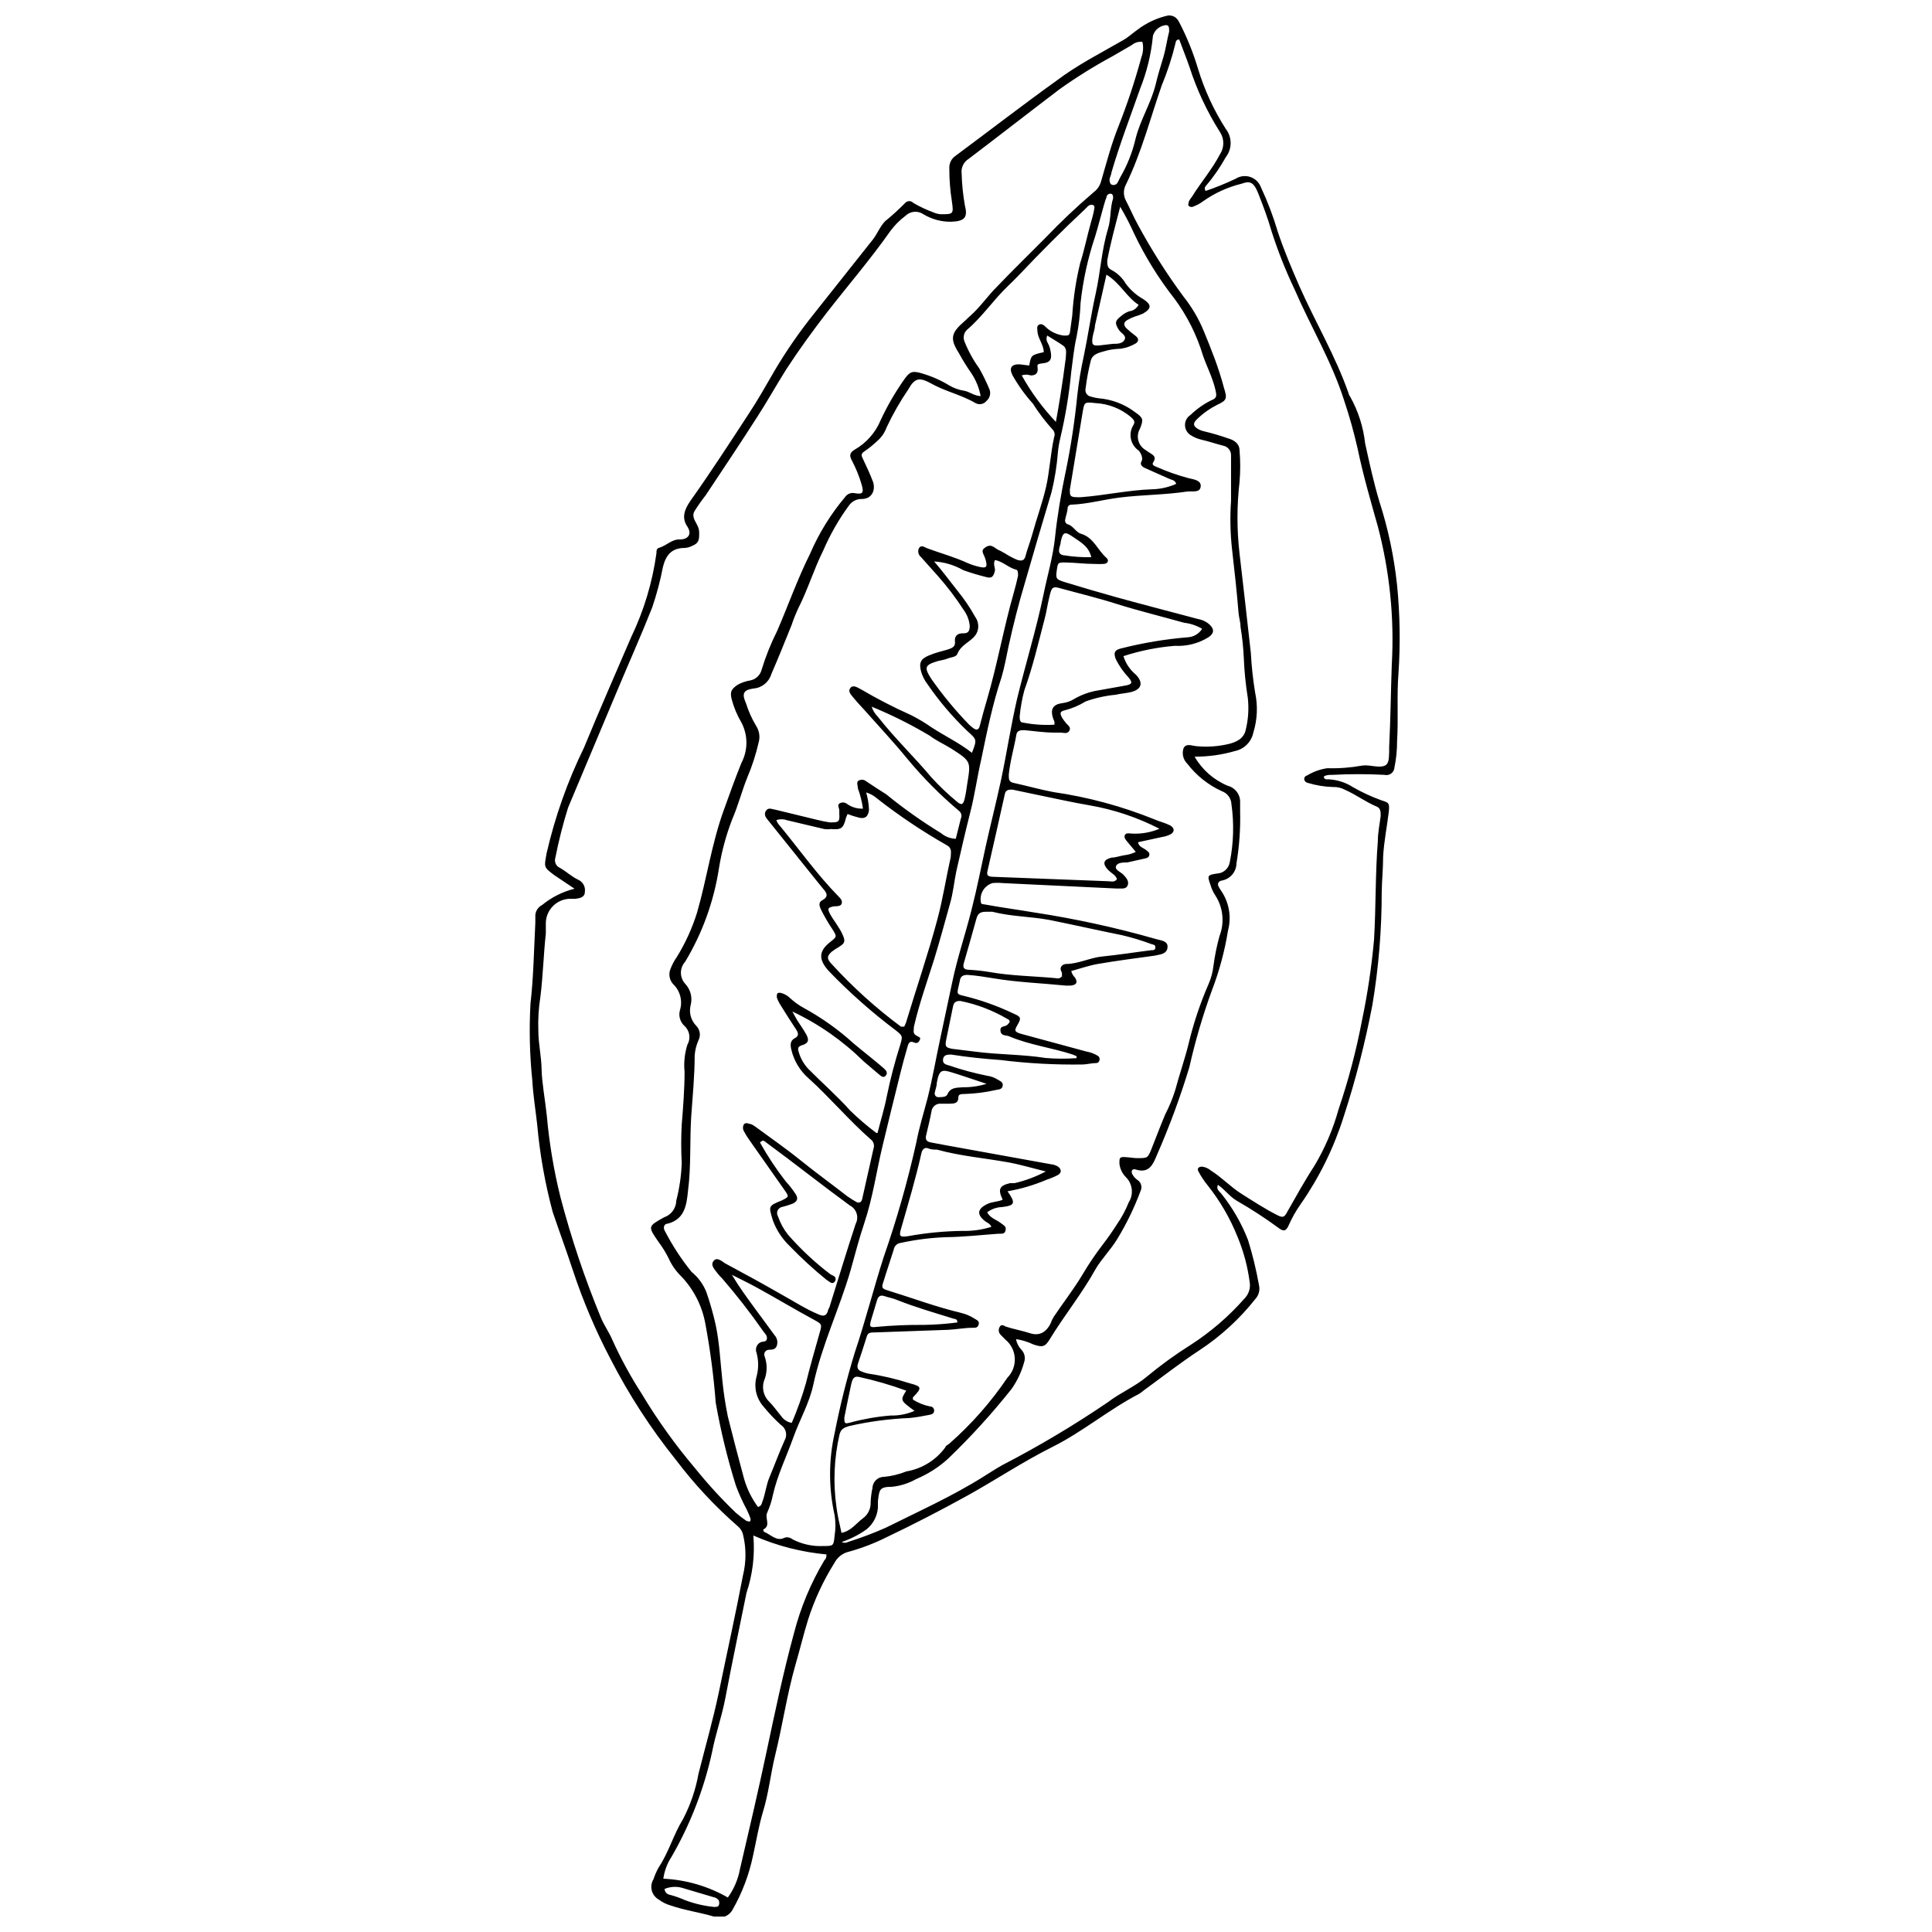 <?xml version="1.0" encoding="UTF-8"?>
<!-- The Best Svg Icon site in the world: iconSvg.co, Visit us! https://iconsvg.co -->
<svg width="800px" height="800px" version="1.1" viewBox="144 144 512 512" xmlns="http://www.w3.org/2000/svg">
 <defs>
  <clipPath id="a">
   <path d="m284 148.09h231v503.81h-231z"/>
  </clipPath>
 </defs>
 <g clip-path="url(#a)">
  <path d="m296.26 379.52-5.359-3.59c-2.949-2.199-2.68-2.144-2.035-5.844 2.223-9.672 5.551-19.059 9.914-27.977 4.019-9.809 8.309-19.508 12.488-29.266v0.004c3.375-7.023 5.633-14.527 6.699-22.242 0-0.59 0-1.285 0.75-1.445 1.93-0.59 3.324-2.25 5.359-2.199 2.035 0.055 3.539-1.234 2.035-3.484-1.5-2.25-0.75-4.449 0.859-6.754 5.359-7.559 10.398-15.328 15.438-23.047 2.41-3.644 4.555-7.449 6.754-11.254h-0.004c3.195-5.418 6.777-10.594 10.723-15.492l15.438-19.457c1.18-1.5 1.875-3.43 3.215-4.824l-0.004 0.004c1.875-1.527 3.664-3.156 5.363-4.879 0.273-0.301 0.66-0.473 1.07-0.473 0.406 0 0.797 0.172 1.07 0.473 1.707 1 3.504 1.844 5.359 2.519 0.613 0.273 1.266 0.438 1.93 0.484 3.269 0 3.43 0 2.949-3.324-0.477-2.977-0.707-5.988-0.695-9.004-0.016-1.27 0.609-2.457 1.66-3.164 8.898-6.594 17.688-13.398 26.797-19.938 5.359-4.074 11.684-7.289 17.633-10.719 1.34-0.75 2.519-1.875 3.75-2.734h0.004c2.418-1.855 5.219-3.156 8.199-3.805 1.445 0 2.199 0.535 2.894 1.824 2.019 3.891 3.668 7.965 4.93 12.164 1.707 5.68 4.195 11.09 7.398 16.078 1.715 2.207 1.715 5.297 0 7.504-1.523 2.746-3.316 5.332-5.359 7.719-0.27 0.27-0.27 0.695 0 1.234 2.703-0.926 5.348-2 7.934-3.219 1.16-0.75 2.602-0.934 3.918-0.496 1.312 0.438 2.356 1.449 2.832 2.75 1.777 3.793 3.262 7.719 4.449 11.738 1.66 4.984 3.699 9.809 5.789 14.578 4.18 9.434 9.488 18.332 12.918 28.086v-0.004c0.082 0.387 0.246 0.754 0.48 1.074 2.141 3.816 3.488 8.027 3.969 12.379 1.18 5.359 2.25 10.289 3.75 15.328 2.34 7.231 3.918 14.688 4.715 22.242 0.77 7.75 0.895 15.547 0.375 23.316-0.48 6.004 0 12.004-0.375 18.062 0.012 2.32-0.223 4.641-0.695 6.914-0.027 0.645-0.348 1.246-0.867 1.629-0.52 0.387-1.188 0.516-1.812 0.352-4.551-0.238-9.113-0.238-13.668 0-0.805 0-1.715 0-2.359 0.43 0 0.805 0.695 0.805 1.125 0.75h0.004c2.344 0.098 4.621 0.816 6.59 2.09 2.367 1.352 4.84 2.496 7.398 3.434 2.199 0.695 2.305 0.75 2.09 3.109-0.48 3.965-1.285 7.879-1.5 11.844 0 3.109-0.32 6.219-0.375 9.379 0.008 10.02-0.816 20.023-2.465 29.906-1.914 10.031-4.453 19.93-7.613 29.641-2.609 8.266-6.457 16.09-11.414 23.207-1.191 1.684-2.215 3.477-3.055 5.359-0.75 1.77-1.395 1.984-2.734 0.965-3.594-2.641-7.332-5.074-11.203-7.289-1.875-1.125-3.109-2.949-4.93-4.18-0.535 1.234 0.43 1.715 0.91 2.359v-0.004c2.969 3.707 5.356 7.848 7.074 12.273 1.211 3.902 2.176 7.879 2.894 11.898 0.332 1.336-0.031 2.746-0.965 3.754-4.176 5.277-9.168 9.855-14.793 13.559-4.824 3.164-9.379 6.699-13.988 10.078-0.75 0.48-1.34 1.125-2.144 1.555-7.934 4.125-14.793 9.969-22.832 13.988-8.039 4.019-15.328 8.949-23.047 13.184-6.809 3.75-13.773 7.344-20.848 10.719-3.207 1.609-6.566 2.902-10.023 3.859-1.629 0.363-3.019 1.422-3.805 2.894-2.961 4.707-5.32 9.766-7.019 15.059-1.234 3.965-2.199 8.039-3.375 12.059-2.25 7.879-3.43 16.078-5.359 23.902-1.234 4.984-1.715 10.129-3.269 15.113-1.125 3.805-1.77 7.773-2.625 11.629l-0.004 0.008c-1.043 4.965-2.852 9.738-5.359 14.148-0.875 1.695-2.836 2.531-4.664 1.984-3.859-1.18-7.984-1.715-11.844-3.055-1.125-0.324-2.18-0.852-3.109-1.555-0.906-0.516-1.566-1.375-1.832-2.387-0.262-1.008-0.105-2.082 0.438-2.973 0.367-1.098 0.832-2.156 1.395-3.164 2.68-4.019 3.914-8.684 6.43-12.758v0.004c1.988-3.805 3.379-7.891 4.129-12.113 1.824-7.184 3.859-14.309 5.359-21.438 2.144-10.398 4.449-20.742 6.43-31.141 0.859-3.523 0.859-7.199 0-10.723-0.188-0.832-0.641-1.582-1.285-2.141-6.098-5.312-11.629-11.238-16.508-17.688-6.68-8.324-12.496-17.301-17.363-26.801-3.941-7.504-7.258-15.32-9.918-23.367-1.77-5.359-3.59-10.289-5.359-15.488-2.043-7.621-3.426-15.402-4.125-23.262-0.43-3.859-1.07-7.719-1.285-11.629h-0.004c-0.695-6.766-0.855-13.578-0.48-20.367 0.805-7.019 0.91-14.148 1.285-21.438v-2.039c0.098-1.121 0.766-2.113 1.77-2.625 2.519-2.07 5.469-3.551 8.629-4.344zm70.801 173.12c0.52 0.289 1.145 0.289 1.664 0 3.426-1.074 6.789-2.348 10.074-3.805 8.684-4.34 17.578-8.309 25.832-13.508 1.66-1.02 3.269-2.09 4.984-3.055 9.652-4.992 18.992-10.559 27.98-16.668 3.269-2.519 7.074-4.074 10.238-6.699h-0.004c3.672-3.055 7.539-5.863 11.578-8.414 5.316-3.41 10.133-7.539 14.312-12.273 1.215-1.18 1.762-2.891 1.445-4.555-0.535-4.051-1.598-8.016-3.164-11.793-1.969-4.957-4.66-9.602-7.984-13.773-0.926-1.129-1.734-2.352-2.41-3.644-0.43-0.805 0-1.234 0.91-1.285 0.867 0.098 1.688 0.453 2.359 1.016 2.894 1.824 5.359 4.449 8.094 6.164s6.379 4.125 9.754 5.789c1.234 0.59 1.66 0.375 2.25-0.695 2.41-4.234 4.769-8.523 7.394-12.543 2.785-4.68 4.93-9.707 6.379-14.953 2.594-7.637 4.652-15.445 6.164-23.367 1.488-7.078 2.562-14.238 3.215-21.441 0.535-8.734 0.32-17.527 1.02-26.262 0-2.25 0.48-4.449 0.75-6.644 0-1.02 0-2.035-1.02-2.465-3-1.234-5.359-3.109-8.523-4.504h0.004c-0.957-0.5-2.031-0.742-3.109-0.695-2.234-0.066-4.453-0.426-6.594-1.074-0.496-0.055-0.906-0.422-1.016-0.91-0.07-0.496 0.258-0.965 0.75-1.07 1.637-1 3.461-1.656 5.359-1.93 3.106 0.09 6.215-0.145 9.27-0.699 0.59-0.078 1.184-0.078 1.77 0 5.359 0.805 5.359 0 5.359-5.039 0.375-7.289 0.43-14.578 0.695-21.867l0.004 0.004c0.68-12.27-0.57-24.566-3.699-36.449-1.93-6.859-3.914-13.668-5.359-20.633-0.992-4.383-2.207-8.715-3.644-12.973-3.269-10.238-8.844-19.457-13.078-29.266v0.004c-2.383-5.004-4.422-10.16-6.109-15.438-0.965-3.375-2.199-6.644-3.484-9.914s-2.359-3.375-4.449-2.625c-3.699 0.902-7.191 2.504-10.289 4.715-0.691 0.516-1.449 0.93-2.25 1.234-0.422 0.285-0.977 0.285-1.395 0-0.43-0.43 0-0.91 0-1.34 0.234-0.414 0.504-0.809 0.805-1.18 2.359-3.805 5.359-7.289 7.394-11.203 1.203-1.801 1.203-4.148 0-5.949-3.426-5.402-6.144-11.219-8.094-17.312-0.859-2.465-1.824-4.824-2.68-7.184-0.75 0-0.91 0.48-0.965 0.859-0.934 3.879-2.168 7.68-3.699 11.363-3.055 8.789-5.359 17.793-9.488 26.262h0.004c-0.695 1.309-0.695 2.875 0 4.184 1.07 2.035 1.984 4.234 3.109 6.269 3.59 6.676 7.656 13.09 12.164 19.188 2.207 2.769 4.012 5.836 5.359 9.109 2.035 4.93 4.019 9.914 5.359 15.062 0.859 2.734 0.859 3.324-1.77 4.504l0.004-0.004c-1.969 0.996-3.773 2.277-5.359 3.809-1.18 1.125-1.07 1.875 0.375 2.68 0.52 0.273 1.082 0.473 1.66 0.59 2.086 0.5 4.141 1.109 6.164 1.82 1.555 0.43 3 1.34 3.055 3.109 0.242 2.816 0.242 5.652 0 8.469-0.723 6.285-0.723 12.633 0 18.918 1.02 8.789 2.035 17.578 3 26.371 0.188 3.5 0.562 6.988 1.125 10.449 0.77 3.555 0.602 7.25-0.48 10.723-0.516 2.418-2.406 4.305-4.824 4.82-3.484 1.008-7.094 1.512-10.719 1.504 2 3.469 5.09 6.184 8.789 7.715 1.953 0.5 3.309 2.273 3.269 4.289v2.625c0.109 4.559-0.215 9.117-0.965 13.613-0.027 2.316-1.73 4.269-4.019 4.609-0.379 0.086-0.695 0.344-0.855 0.699-0.027 0.195-0.027 0.395 0 0.59 0.199 0.426 0.43 0.84 0.695 1.23 2.207 3.109 2.914 7.039 1.93 10.719-0.867 5.387-2.285 10.664-4.234 15.758-2.441 6.672-4.445 13.492-6.004 20.422-2.367 7.824-5.195 15.504-8.469 22.992-1.07 2.519-2.035 5.359-5.789 4.125-0.965-0.27-1.34 0.535-0.75 1.445v0.004c0.309 0.504 0.707 0.938 1.18 1.285 1.055 0.629 1.43 1.973 0.859 3.059-1.633 4.379-3.68 8.598-6.109 12.594-1.715 2.84-4.234 5.359-5.789 8.039-3.59 6.484-8.254 12.219-12.113 18.543-1.285 2.144-2.035 2.199-4.394 1.395-1.438-0.695-2.977-1.164-4.555-1.395 0.18 1.074 0.688 2.062 1.445 2.844 0.824 0.871 1.094 2.133 0.695 3.269-0.684 2.531-1.809 4.926-3.32 7.074-5.203 6.559-10.844 12.754-16.883 18.543-2.484 2.25-5.328 4.062-8.418 5.359-1.961 1.109-4.133 1.801-6.375 2.039-3.43 0-3.375 0.805-3.75 3.805v1.77h-0.004c-0.18 2.25-1.285 4.328-3.055 5.734-2.004 1.422-4.207 2.543-6.539 3.32zm79.699-397.53c-1-0.141-2.016 0.152-2.785 0.805l-5.359 3.109h-0.004c-4.781 2.59-9.398 5.473-13.828 8.629-8.039 6.109-16.078 12.379-24.066 18.438h0.004c-1.348 0.816-2.082 2.352-1.875 3.914 0.074 2.82 0.359 5.633 0.855 8.414 0.805 3.164 0 4.18-3.484 4.34-2.637 0.07-5.242-0.617-7.504-1.98-1.484-1.023-3.488-0.844-4.769 0.426-1.484 1.109-2.801 2.43-3.91 3.914-5.359 7.609-11.309 14.523-16.988 21.812-3.75 4.879-7.344 9.809-10.719 15.008-2.625 4.18-5.039 8.523-7.719 12.648-4.449 6.969-9.059 13.828-13.613 20.688h-0.004c-1.078 1.375-2.082 2.805-3 4.289-0.965 1.93 1.234 3.269 1.285 5.359 0.055 2.09 0 3-1.875 3.75v0.004c-0.602 0.309-1.258 0.488-1.93 0.535-3.43 0-4.984 1.824-5.789 5.039-0.699 3.633-1.648 7.215-2.84 10.719-2.894 7.34-6.164 14.629-9.328 22.188l-12.969 30.871c-1.363 4.367-2.492 8.805-3.375 13.293-0.34 1.078 0.191 2.234 1.23 2.68 1.715 0.965 3.109 2.359 4.879 3.164 1.211 0.555 1.906 1.844 1.715 3.16 0 1.5-1.34 1.715-2.574 1.875h-1.715c-3.32 0.246-5.93 2.945-6.055 6.273v2.894c-0.59 5.359-0.75 11.254-1.445 16.828h-0.004c-0.469 2.977-0.648 5.992-0.535 9.004 0 3.375 0.805 6.699 0.859 10.129 0.055 3.43 0.965 8.309 1.395 12.434h-0.004c0.648 7.231 1.852 14.395 3.594 21.441 2.848 10.875 6.43 21.547 10.719 31.941 0.859 2.09 2.199 3.914 3.055 5.949 2.203 4.883 4.766 9.594 7.664 14.098 4.231 7.062 9.035 13.77 14.363 20.043 3.324 4.117 6.902 8.02 10.719 11.688 0.895 0.758 1.824 1.477 2.789 2.141 0.375 0 0.75 0.375 1.02 0h-0.004c0.102-0.258 0.102-0.543 0-0.801-0.27-0.75-0.59-1.445-0.91-2.144-1.105-2.059-2.074-4.191-2.894-6.379-2.262-7.219-4.051-14.578-5.359-22.027-0.539-6.996-1.449-13.953-2.734-20.852-0.844-4.703-3.039-9.062-6.324-12.539-1.477-1.418-2.66-3.109-3.481-4.984-0.754-1.484-1.633-2.902-2.629-4.234-2.84-4.125-2.84-4.074 1.445-6.484h0.004c1.922-0.641 3.234-2.422 3.269-4.449 0.84-3.262 1.324-6.606 1.445-9.969-0.188-3.394-0.188-6.793 0-10.184 0.375-4.664 0.75-9.324 0.75-13.988-0.238-2.422 0.02-4.863 0.75-7.184 0.957-1.668 0.598-3.781-0.855-5.039-1.098-1.047-1.527-2.609-1.125-4.074 0.77-2.477 0.062-5.18-1.824-6.965-0.996-1.113-1.246-2.707-0.645-4.074 0.426-1.102 0.984-2.144 1.664-3.109 2.273-3.691 4.074-7.652 5.359-11.789 2.574-8.949 3.859-18.277 7.074-27.121 1.5-4.18 3-8.359 4.664-12.488 1.77-3.352 1.77-7.367 0-10.719-1.141-1.926-2.004-4-2.574-6.164-0.535-2.09 0-2.734 1.609-3.859 1.039-0.555 2.16-0.934 3.32-1.125 1.469-0.285 2.637-1.395 3.004-2.84 1.082-3.543 2.461-6.984 4.125-10.293 2.949-6.809 5.359-13.723 8.684-20.367 2.344-5.469 5.488-10.562 9.324-15.113 0.543-0.805 1.516-1.203 2.469-1.02 2.199 0.375 2.574 0 1.875-2.359v0.004c-0.645-2.188-1.508-4.309-2.574-6.324-0.645-1.18-0.645-2.035 0.75-2.84v-0.004c3.121-1.777 5.555-4.551 6.914-7.875 1.754-3.75 3.832-7.34 6.219-10.723 1.5-2.144 2.199-2.359 4.715-1.609v0.004c2.523 0.73 4.941 1.793 7.184 3.16 1.25 0.742 2.633 1.234 4.074 1.449 1.395 0.27 2.574 1.34 4.289 1.395l-0.004-0.004c-0.406-2.16-1.242-4.223-2.465-6.055-1.207-1.723-2.316-3.512-3.32-5.359-2.465-3.859-2.035-5.359 1.555-8.469 0.535-0.43 0.965-0.965 1.5-1.395 2.625-2.305 4.664-5.359 7.074-7.719 4.125-4.34 8.469-8.523 12.703-12.809 4.094-4.289 8.402-8.371 12.914-12.219 0.93-0.695 1.605-1.676 1.93-2.789 1.445-4.93 2.734-9.969 4.664-14.738 2.356-5.973 4.375-12.074 6.055-18.277 0.477-1.285 0.57-2.68 0.27-4.019zm-5.894 43.68c-1.395 5.359-2.574 9.648-3.43 14.203 0 1.125 0 1.93 0.965 2.465v0.004c1.656 0.836 3.035 2.141 3.965 3.75 1.227 1.641 2.777 3.008 4.555 4.023 2.305 1.5 2.305 2.519 0 3.859v-0.004c-0.711 0.324-1.445 0.594-2.195 0.805-0.652 0.23-1.277 0.52-1.879 0.859-1.125 0.59-1.18 1.445-0.27 2.305h0.004c0.781 0.723 1.605 1.402 2.465 2.035 0.859 0.75 0.645 1.395 0 1.875-1.246 0.754-2.633 1.246-4.074 1.449-1.172 0.031-2.34 0.176-3.484 0.43-1.66 0.535-3.805 0.695-4.394 2.625-0.625 2.449-1.09 4.938-1.395 7.449-0.125 0.484-0.039 1.004 0.234 1.422 0.277 0.418 0.719 0.699 1.215 0.777 0.648 0.191 1.312 0.336 1.984 0.426 3.519 0.273 6.891 1.559 9.699 3.699 2.144 1.5 2.25 1.875 1.285 4.34v0.004c-1.152 1.938-0.531 4.445 1.395 5.625l0.965 0.645c0.91 0.645 2.199 1.07 1.125 2.68-0.43 0.645 0.32 0.965 0.859 1.18 2.758 1.215 5.609 2.219 8.52 3 1.34 0.32 3.43 0.535 3.215 2.25-0.215 1.715-2.25 1.125-3.539 1.285-5.949 0.91-12.059 0.859-18.008 1.609-4.234 0.535-8.414 1.715-12.703 1.875l0.004 0.004c-0.516-0.035-0.961 0.344-1.02 0.855 0 1.02-0.48 2.09-0.645 3.109h0.004c-0.117 0.512 0.152 1.035 0.641 1.23 1.5 0.375 2.144 2.09 3.539 2.519 3.375 0.965 4.394 4.34 6.754 6.379 0.75 0.645 0.375 1.5-0.645 1.609-0.875 0.051-1.75 0.051-2.625 0-2.465 0-4.879-0.32-7.289-0.375-2.41-0.055-2.305 0-2.625 2.199-0.32 2.199 0 2.305 2.144 3 4.555 1.395 9.113 2.734 13.723 4.019 7.184 1.984 14.473 3.859 21.707 5.789l-0.004-0.004c1.148 0.211 2.211 0.75 3.055 1.555 1.234 1.234 1.02 2.305-0.43 3.269-2.668 1.645-5.769 2.43-8.898 2.254-4.629 0.375-9.195 1.293-13.613 2.731 0.598 1.938 1.754 3.652 3.324 4.934 2.035 2.144 1.5 3.914-1.395 4.609-1.34 0.32-2.734 0.375-4.019 0.695-2.707 0.258-5.371 0.852-7.934 1.77-1.66 1.027-3.469 1.805-5.359 2.305-1.445 0.32-1.555 0.75-0.859 2.035h0.004c0.254 0.414 0.543 0.809 0.855 1.18 0.43 0.695 1.609 1.18 1.07 2.199-0.535 1.02-1.5 0.535-2.359 0.535h-1.766c-2.625 0-5.359-0.43-7.824-0.645-0.91 0-1.824 0-2.09 1.07-0.59 3.539-1.66 6.969-2.035 10.719 0 1.34 0 1.984 1.555 2.25 3.43 0.75 6.809 1.715 10.238 2.359l-0.004 0.004c9.191 1.32 18.191 3.75 26.801 7.234 1.34 0.59 2.785 0.91 4.074 1.555 1.285 0.645 1.445 1.824 0 2.519h-0.004c-0.629 0.285-1.297 0.48-1.98 0.59l-6.43 1.395c0.27 1.285 1.34 1.445 2.09 2.035s0.965 0.695 0.91 1.34c-0.055 0.645-0.695 0.859-1.285 0.965l-4.555 1.02c-1.07 0-2.68 0-3 1.02-0.32 1.02 1.285 1.5 1.984 2.25 0.695 0.75 1.555 1.66 1.125 2.785-0.43 1.125-1.66 0.805-2.574 0.859h-0.32l-30.281-1.445-0.008-0.004c-0.871-0.082-1.75-0.082-2.625 0-2.164 0.645-3.504 2.812-3.109 5.039 0 0.645 0.645 0.535 1.125 0.645 4.394 0.805 8.844 1.395 13.238 2.144v-0.004c10.766 1.652 21.418 3.981 31.891 6.969 1.34 0.43 3.375 0.43 3.215 2.25-0.16 1.824-2.035 1.875-3.43 2.199-5.039 0.695-10.078 1.34-15.062 2.199-2.41 0.43-4.715 1.234-7.019 1.875 0.164 0.672 0.52 1.285 1.02 1.766 0.75 1.285 0.375 1.875-1.125 2.09l-1.285 0.004c-6.379-0.645-12.809-0.859-19.188-1.93-2.305-0.375-4.555-0.75-6.914-0.91-1.18 0-1.875 0.375-2.035 1.555l-0.32 1.445c-0.48 2.035-0.48 2.144 1.445 2.574l-0.004-0.004c4.547 1.113 8.965 2.695 13.188 4.719 1.875 0.805 1.984 1.18 1.07 2.785-0.91 1.609-1.125 1.984 0.965 2.574l17.203 4.664c1.062 0.18 2.082 0.562 3.004 1.125 0.43 0.27 0.609 0.809 0.426 1.285-0.098 0.387-0.453 0.656-0.855 0.645-1.125 0-2.305 0.32-3.484 0.375-7.289 0.113-14.578-0.277-21.812-1.18-4.394-0.32-8.734-0.75-13.078-1.445-0.965 0-2.035 0-2.199 1.234-0.16 1.234 0.75 1.395 1.609 1.66v-0.004c3.312 1.133 6.695 2.043 10.129 2.734 0.953 0.125 1.867 0.453 2.68 0.965 0.645 0.43 1.555 0.645 1.395 1.66-0.16 1.02-1.02 0.965-1.77 1.125-2.746 0.629-5.547 0.988-8.359 1.074-0.645 0-1.609 0-1.609 0.75 0 1.824-1.125 1.77-2.305 1.824h-2.359v-0.004c-1.215-0.094-2.297 0.773-2.465 1.984-0.375 2.09-0.91 4.18-1.395 6.269-0.32 1.18 0 1.824 1.34 2.035l4.019 0.75 27.547 4.984 0.004 0.004c0.68 0.055 1.336 0.258 1.93 0.59 1.02 0.645 1.125 1.715 0 2.305-0.949 0.488-1.934 0.898-2.949 1.23-3.32 1.414-6.789 2.438-10.344 3.059 2.199 3.164 1.984 3.75-1.445 4.18-1.438 0.039-2.824 0.523-3.969 1.395 0.859 1.555 2.41 1.93 3.539 2.785 1.125 0.859 1.555 0.965 1.34 2.035-0.215 1.07-1.234 0.805-1.93 0.859-4.609 0.32-9.273 0.859-13.934 0.91-3.984 0.152-7.949 0.652-11.848 1.5-0.984 0.09-1.785 0.844-1.93 1.824-0.859 2.785-1.77 5.359-2.68 8.359-0.59 1.715-0.535 1.93 1.234 2.465 6.43 1.984 12.703 4.34 19.242 5.894v0.004c1.23 0.289 2.406 0.777 3.484 1.445 0.59 0.43 1.555 0.645 1.234 1.66-0.32 1.02-0.965 0.805-1.66 0.859-2.144 0-4.234 0.43-6.379 0.535l-19.562 0.695c-1.125 0-1.824 0-2.144 1.395-0.695 2.305-1.5 4.609-2.25 6.914-0.32 1.02 0 1.715 0.965 2.035l-0.004 0.004c0.535 0.234 1.09 0.414 1.66 0.535 3.746 0.559 7.438 1.418 11.043 2.574 3.324 0.859 3.375 1.234 0.91 3.75v0.59c1.395 0.879 2.938 1.496 4.555 1.82 0.59 0 1.07 0.43 1.07 1.125 0 0.695-0.535 0.965-1.125 1.07-1.715 0.32-3.484 0.695-5.359 0.859v0.004c-5.414 0.219-10.797 0.934-16.078 2.141-1.395 0.43-2.144 0.805-2.519 2.25v0.004c-1.441 6.293-1.715 12.797-0.805 19.188 0.27 2.199 0.805 4.504 1.34 6.859 2.625-0.535 3.914-2.574 5.68-3.859h0.004c1.359-0.992 2.125-2.606 2.035-4.289 0.055-1.262 0.219-2.516 0.484-3.75 0.059-1.668 1.441-2.977 3.109-2.949 2.023-0.199 4.008-0.688 5.894-1.445 4.156-0.703 7.871-3.016 10.344-6.434 0-0.375 0.75-0.645 1.07-0.965 5.832-5.129 10.984-10.98 15.332-17.418 1.355-1.375 2.07-3.254 1.969-5.184-0.102-1.926-1.012-3.723-2.508-4.945-0.48-0.535-1.02-0.965-1.445-1.5-0.398-0.582-0.398-1.348 0-1.93 0.375-0.645 1.02-0.32 1.555 0 2.144 0.695 4.34 1.07 6.484 1.77 2.144 0.695 4.074 0 5.359-2.519 0.23-0.633 0.52-1.242 0.859-1.824 2.519-3.75 5.359-7.394 7.664-11.254 1.625-2.75 3.414-5.398 5.359-7.934 1.285-1.66 2.519-3.43 3.75-5.359 1.254-1.805 2.297-3.746 3.109-5.789 1.363-2.129 1.047-4.922-0.75-6.699-0.98-0.977-1.586-2.266-1.715-3.644 0-1.445 0-1.77 1.609-1.66 1.609 0.105 2.09 0.27 3.164 0.27 2.68 0 2.734 0 3.699-2.359s2.359-6.164 3.644-9.164l-0.004-0.004c1.078-2.078 1.977-4.25 2.68-6.484 1.07-4.019 2.465-7.984 3.484-12.059 1.309-5.508 3.102-10.887 5.359-16.078 0.664-1.52 1.098-3.125 1.285-4.769 0.352-2.68 0.887-5.332 1.609-7.934 1.371-3.539 0.973-7.523-1.074-10.719-0.594-0.891-1.047-1.867-1.34-2.894-0.859-2.41-0.805-2.574 1.715-2.949 1.73-0.059 3.172-1.344 3.43-3.055 1.008-5.047 1.152-10.23 0.43-15.328-0.07-1.594-1.113-2.977-2.625-3.484-3.562-1.641-6.672-4.121-9.059-7.234-1.09-1.051-1.484-2.633-1.02-4.074 0.645-1.445 2.199-0.695 3.375-0.59h0.004c2.812 0.281 5.656 0.098 8.414-0.535 2.09-0.48 4.234-1.395 4.715-3.859 0.664-2.734 0.844-5.562 0.539-8.359-0.574-3.551-0.934-7.129-1.074-10.723-0.125-2.711-0.41-5.414-0.855-8.09 0-1.285-0.43-2.519-0.535-3.805-0.43-5.359-1.07-11.203-1.715-16.777h-0.004c-0.473-4.273-0.562-8.578-0.266-12.863v-11.898c0.102-1.328-0.832-2.516-2.144-2.734-1.875-0.48-3.75-1.125-5.629-1.555-1.047-0.23-2.047-0.648-2.945-1.23-0.926-0.578-1.484-1.594-1.484-2.68 0-1.09 0.559-2.102 1.484-2.68 1.586-1.531 3.391-2.812 5.359-3.809 1.715-0.645 1.609-1.234 1.125-3.215-0.75-3.055-2.199-5.789-3.215-8.734-1.633-5.418-4.191-10.516-7.559-15.062-4.207-5.356-7.801-11.16-10.719-17.312-1.082-2.406-2.297-4.75-3.644-7.019zm-64.316 245.47c0.91-3.59 1.875-6.644 2.465-9.754v0.004c0.938-4.578 2.121-9.105 3.539-13.562 0.695-2.359 0.695-2.41-1.18-3.914v0.004c-6.305-4.738-12.219-9.973-17.688-15.652-2.84-3.109-2.785-5.359 0.43-7.824 1.66-1.34 1.715-1.34 0.535-3.215-1.152-1.719-2.191-3.508-3.109-5.359-0.43-0.91-0.645-1.824 0.27-2.359 1.875-0.965 1.34-1.984 0.32-3.109l-1.875-2.305-12.594-15.703c-0.645-0.75-1.34-1.609-0.695-2.625 0.645-1.02 1.609-0.43 2.465-0.32l1.125 0.27 9.914 2.41c1.125 0.27 2.305 0.535 3.43 0.695 2.25 0 2.68 0 2.519-2.305 0.02-0.285 0.02-0.574 0-0.859 0-0.645-0.59-1.34 0-1.824v0.004c0.582-0.398 1.344-0.398 1.93 0 1.246 0.934 2.781 1.406 4.34 1.34-0.25-1.832-0.699-3.629-1.34-5.359 0-0.695-0.375-1.395 0-1.93 0.625-0.504 1.516-0.504 2.144 0 1.715 1.18 3.43 2.25 5.359 3.484 4.602 3.754 9.457 7.191 14.523 10.289 1.098 0.93 2.477 1.461 3.914 1.5l1.34-5.359c0.34-0.707 0.137-1.555-0.484-2.035-4.981-4.188-9.574-8.816-13.719-13.828-3.644-4.449-7.559-8.629-11.363-12.918-0.91-1.02-1.875-1.984-2.734-3.055-0.859-1.07-1.715-1.824-0.965-2.785 0.75-0.965 2.035 0 2.894 0.43v-0.004c4.285 2.516 8.703 4.785 13.238 6.809 1.859 0.945 3.652 2.019 5.359 3.215 3.539 2.305 7.394 4.125 10.719 6.754 1.34-3.484 1.34-3.484-1.125-5.68-4.004-3.812-7.598-8.035-10.719-12.598-0.766-1.008-1.328-2.156-1.66-3.375-0.59-2.25 0-3.269 2.035-4.125 2.035-0.859 3.109-1.02 4.715-1.5 1.609-0.48 2.41-0.859 2.25-2.25-0.16-1.395 0.645-2.199 2.199-2.144 1.555 0.055 1.715-0.91 1.715-2.09v-0.004c-0.16-1.453-0.695-2.84-1.551-4.019-2.059-3.188-4.352-6.215-6.863-9.059l-4.504-5.039h0.004c-0.711-0.562-0.934-1.543-0.535-2.356 0.535-0.91 1.395-0.32 2.09 0 3.59 1.34 7.234 2.305 10.719 3.914v-0.004c1.066 0.469 2.18 0.828 3.32 1.074 1.77 0.375 2.035 0 1.555-1.824-0.48-1.824-1.609-2.41 0-3.43s2.359 0.32 3.484 0.805c1.125 0.48 1.02 0.59 1.555 0.805 1.051 0.691 2.164 1.285 3.324 1.766 1.125 0.32 1.875 0.27 2.199-1.07 0.32-1.34 1.285-3.859 1.824-5.844 1.125-4.125 2.625-8.148 3.59-12.328 0.965-4.18 1.18-8.844 2.144-13.238l-0.004 0.004c0.277-0.645 0.176-1.387-0.27-1.93-1.988-2.18-3.781-4.531-5.359-7.023-2.051-2.277-3.852-4.777-5.359-7.449-1.02-1.984-0.32-3 1.824-2.949l2.574 0.32c0.535-2.785 0.535-2.785 3.859-3.539 0-1.93-1.5-3.539-1.66-5.359 0-0.645-0.32-1.445 0.32-1.875 0.645-0.43 1.34 0 1.824 0.535l-0.004 0.004c1.328 1.277 3.043 2.09 4.875 2.305 1.125 0 1.445 0 1.609-1.02 0.16-1.02 0.375-2.894 0.59-4.34 0.285-4.664 0.984-9.289 2.09-13.828 1.125-3.539 1.824-7.129 2.84-10.719 0.32-1.125 0.645-2.25 0.859-3.43 0.215-1.18 0-1.02-0.32-1.285l-0.004-0.004c-0.48-0.133-0.996 0.012-1.34 0.375l-0.859 0.859c-5.734 5.359-11.578 11.203-17.098 17.043-1.07 1.125-2.144 2.199-3.269 3.269-3.805 3.644-6.754 8.094-10.719 11.469h0.004c-0.902 0.785-1.203 2.059-0.75 3.164 1.004 2.527 2.316 4.922 3.91 7.129 0.98 1.734 1.855 3.523 2.629 5.359 0.539 1.121 0.25 2.465-0.699 3.269-0.695 0.871-1.914 1.117-2.894 0.59-3.805-2.25-8.148-3.109-12.059-5.359-2.894-1.555-4.125-1.234-5.734 1.66-2.199 3.215-4.133 6.606-5.789 10.129-0.5 1.391-1.348 2.625-2.465 3.594-1.051 0.996-2.18 1.91-3.375 2.731-1.125 0.695-0.805 1.234-0.375 2.144 0.91 1.93 1.824 3.859 2.574 5.844s0 4.609-2.894 4.664l-0.004-0.004c-1.359-0.043-2.648 0.602-3.43 1.715-2.711 3.699-4.992 7.691-6.805 11.898-2.519 5.039-4.125 10.453-6.699 15.488v0.004c-0.652 1.414-1.223 2.863-1.719 4.34-1.77 4.34-3.484 8.684-5.359 12.969v0.004c-0.633 2.117-2.508 3.633-4.715 3.805-2.625 0.375-3.164 1.285-2.035 3.805 0.664 2.137 1.582 4.188 2.731 6.109 0.855 1.316 1.094 2.941 0.645 4.449-0.715 3.117-1.699 6.164-2.949 9.109-1.5 3.699-2.465 7.609-4.074 11.254l0.004 0.004c-1.605 4.172-2.773 8.5-3.484 12.914-1.348 8.758-4.387 17.172-8.953 24.762-1.504 1.656-1.504 4.188 0 5.844 1.438 1.512 1.988 3.664 1.449 5.68-0.477 1.91 0.047 3.926 1.395 5.363 1.105 1.035 1.367 2.688 0.641 4.019-0.535 1.242-0.859 2.562-0.965 3.91 0 5.359-0.535 10.719-0.91 16.078-0.43 6.644 0 13.238-0.859 19.832-0.375 3.75-0.859 7.504-5.359 8.684-1.02 0-1.34 1.125-0.695 2.09 1.973 3.801 4.324 7.394 7.019 10.719 1.746 1.422 3.094 3.266 3.914 5.359 0.984 2.848 1.809 5.746 2.465 8.684 1.02 4.879 1.234 9.863 1.77 14.793 0.32 3.184 0.805 6.352 1.445 9.484 1.34 5.359 2.84 11.094 4.34 16.613l0.004 0.004c0.773 2.641 2.008 5.129 3.644 7.344 0.965-0.32 0.965-0.859 1.125-1.285 0.859-2.199 1.02-4.555 1.984-6.754 1.34-3.164 2.519-6.484 3.965-9.648 0.797-1.414 0.348-3.203-1.02-4.074-1.656-1.504-3.199-3.137-4.609-4.879-1.91-2.164-2.598-5.148-1.82-7.93 0.559-2.055 0.559-4.219 0-6.273-0.434-1.051 0.008-2.262 1.016-2.785 0.59-0.32 1.555 0 1.715-0.91 0.16-0.91-0.535-1.445-0.965-2.035l0.004-0.004c-3.383-4.848-7.016-9.516-10.883-13.988-0.418-0.402-0.812-0.832-1.18-1.285-0.695-1.02-2.035-2.144-1.125-3.324 0.91-1.18 2.144 0 3.055 0.59 4.984 2.68 9.914 5.359 14.848 8.199 3.324 1.824 6.484 3.914 9.969 5.359 1.234 0.535 2.035 0.48 2.465-0.965 0-0.375 0.32-0.695 0.43-1.07 2.305-7.344 4.504-14.684 6.914-21.977v0.004c0.449-0.852 0.535-1.848 0.246-2.766-0.293-0.918-0.941-1.68-1.801-2.113-7.344-5.359-14.684-11.203-22.137-16.668-0.43-0.32-0.859-0.91-1.66 0 2.016 3.617 4.309 7.078 6.859 10.344 0.93 1 1.77 2.074 2.519 3.215 0.805 1.18 0.59 1.984-0.695 2.625v0.004c-0.895 0.34-1.805 0.625-2.734 0.855-0.555 0.078-1.031 0.434-1.27 0.941-0.238 0.508-0.203 1.102 0.09 1.578 0.594 1.746 1.48 3.379 2.625 4.824 3.34 3.828 7.059 7.312 11.098 10.398 0.301 0.211 0.625 0.391 0.965 0.535 0.281 0.117 0.488 0.359 0.562 0.656 0.074 0.293 0.004 0.609-0.188 0.844-0.43 0.645-1.02 0.43-1.555 0l-0.695-0.48h-0.004c-3.406-2.769-6.648-5.742-9.699-8.898-1.973-1.887-3.492-4.195-4.449-6.754-1.18-3.914-1.285-3.859 2.359-5.359 1.93-0.965 1.93-0.965 0.75-2.68l-9.379-13.344v-0.004c-0.516-0.715-0.98-1.469-1.395-2.25-0.367-0.59-0.367-1.34 0-1.93 0.645-0.59 1.285 0 1.875 0 0.359 0.164 0.699 0.363 1.02 0.59 4.074 3 8.254 5.894 12.168 9.059 3.914 3.164 8.199 6.269 12.273 9.434 0.789 0.566 1.609 1.086 2.465 1.555 0.75 0.375 1.34 0 1.5-0.75 1.02-4.449 1.984-8.898 3-13.344v-0.004c0.352-0.941 0.023-2-0.801-2.57-5.68-4.984-10.719-10.988-16.348-16.078v-0.004c-2.301-1.984-3.914-4.648-4.609-7.609-0.32-1.285-0.32-2.41 0.91-3.055 1.234-0.645 0.91-1.445 0.32-2.359-1.395-2.09-2.734-4.234-4.074-6.379h0.004c-0.426-0.648-0.77-1.352-1.02-2.09 0-0.859 0-1.34 1.07-1.18 0.957 0.242 1.828 0.742 2.519 1.449 1.152 1.047 2.43 1.949 3.805 2.68 4.695 2.582 9.066 5.715 13.023 9.324 2.625 2.199 5.359 4.289 7.879 6.484 0.59 0.535 1.234 1.18 0.59 1.984-0.645 0.805-1.395 0-1.93-0.43l-3.91-3.32c-5.519-5.445-11.914-9.922-18.922-13.238 0.535 0.965 0.91 1.715 1.34 2.41 0.43 0.695 1.66 2.41 2.359 3.699 0.695 1.285 0.75 2.305-1.18 2.84-1.07 0.32-1.125 0.91-0.859 1.715h0.004c0.473 1.68 1.336 3.223 2.519 4.504 3.699 3.75 7.664 7.184 11.148 11.094h-0.004c2.191 2.133 4.519 4.121 6.969 5.949zm-14.363 109.45c2.68 0 2.734 0 3-2.785v-0.004c0.281-1.773 0.281-3.582 0-5.359-1.609-7.164-1.609-14.594 0-21.758 1.414-7.234 3.203-14.391 5.359-21.441 2.785-8.254 4.93-16.777 7.609-25.137 3.488-9.988 6.387-20.168 8.684-30.496 0.75-3.965 1.984-7.879 3-11.793 1.34-5.359 2.199-10.453 3.324-15.648l3.215-15.113c1.34-6.379 3.43-12.543 5.039-18.867s2.519-11.203 3.75-16.777c1.234-5.574 2.84-11.898 4.125-17.848 1.5-7.074 2.574-14.203 4.234-21.438 2.25-9.273 5.09-18.383 7.019-27.711 1.02-5.039 2.519-9.969 3.055-15.168 0.535-5.199 1.609-11.738 2.84-17.527l0.008 0.004c1.367-6.66 2.387-13.387 3.055-20.152 0.383-3.477 0.957-6.93 1.715-10.344 1.125-5.359 1.93-11.094 3.164-16.613 1.234-5.519 1.555-11.578 3.269-17.152 0.805-2.625 0.48-5.359 1.34-8.039 0-0.43 0-1.02-0.48-1.18h-0.004c-0.305-0.082-0.629-0.023-0.879 0.168-0.25 0.188-0.402 0.48-0.406 0.797-0.27 0.59-0.43 1.285-0.645 1.93-0.805 2.785-1.5 5.629-2.359 8.414-1.918 5.719-3.211 11.633-3.859 17.633-0.113 3.023-0.473 6.035-1.07 9.004-0.695 3.055-0.965 6.109-1.395 9.219-0.562 5.902-1.531 11.758-2.894 17.527-0.297 1.234-0.512 2.488-0.641 3.75-0.273 3.613-0.848 7.199-1.715 10.719-2.41 7.984-4.769 16.078-7.074 24.066-1.609 5.359-3.055 11.039-4.289 16.668-0.59 2.734-1.02 5.359-1.875 8.254-2.359 7.074-3.859 14.418-5.359 21.707-1.07 4.609-1.715 9.379-2.894 13.988-1.18 4.609-2.519 10.398-3.699 15.598-0.59 2.84-0.859 5.789-1.66 8.574-1.395 4.984-2.734 9.969-4.234 14.848-1.875 5.949-3.965 11.793-5.359 17.848 0 1.07-0.43 1.824 0.75 2.41 1.18 0.59 1.02 0.695 0.645 1.395h-0.004c-0.102 0.223-0.293 0.395-0.523 0.473-0.234 0.082-0.488 0.066-0.707-0.043-1.5-0.695-1.66 0.43-1.93 1.34-0.645 2.25-1.285 4.504-1.824 6.754-1.609 6.43-3.164 12.809-4.715 19.242-1.555 6.43-2.574 13.723-4.824 20.422-1.395 4.125-2.465 8.359-3.644 12.543-2.949 10.184-7.609 19.777-9.863 30.23-1.02 4.93-3.644 9.379-5.359 14.203-1.715 4.824-4.18 9.863-5.359 15.062v-0.008c-0.32 1.621-0.824 3.203-1.5 4.715-0.75 1.5 0.965 3.324-0.91 4.449-0.375 0 0 0.535 0 0.645 1.824 0.75 3.324 2.625 5.359 1.66 0.965-0.43 1.715 0 2.465 0.48 2.457 1.223 5.191 1.797 7.934 1.664zm1.07 2.25c-6.769-0.594-13.398-2.293-19.617-5.039 0.449 5.144-0.172 10.328-1.82 15.223-1.875 9.324-3.859 18.652-5.629 28.031-0.91 4.769-2.574 9.379-3.484 14.148-2.125 9.734-5.742 19.082-10.719 27.711-1.16 1.758-1.914 3.754-2.199 5.84 6.016 0.281 11.879 1.988 17.098 4.984 1.625-2.246 2.723-4.828 3.219-7.555 2.41-10.289 4.824-20.633 7.019-30.98 2.199-10.344 4.449-21.117 7.289-31.516 1.746-6.781 4.453-13.277 8.039-19.293 0.441-0.387 0.645-0.977 0.535-1.555zm5.359-196.27-0.43 1.07c-0.695 2.785-1.18 3.164-4.019 2.949-0.566 0.082-1.145 0.082-1.715 0l-9.969-2.359c-0.883-0.324-1.852-0.324-2.734 0 0.105 0.348 0.27 0.672 0.484 0.965 5.359 6.43 10.129 13.293 16.078 19.348 0.48 0.48 0.965 1.02 0.75 1.77s-1.07 0.695-1.715 0.75h-0.32c-1.66 0.32-1.824 0.59-1.02 2.09 0.805 1.5 2.465 3.539 3.269 5.359 0.805 1.824 0.695 2.305-0.965 3.324-0.672 0.383-1.316 0.812-1.93 1.285-1.285 1.18-1.285 1.875 0 3.215 5.578 6.117 11.734 11.684 18.383 16.617 0.285 0.02 0.574 0.02 0.859 0 0.184-0.348 0.344-0.707 0.48-1.074 2.734-9.113 5.844-18.117 8.309-27.336 1.445-5.359 2.305-11.039 3.539-16.508 0-1.234 0.48-2.359-1.125-3.215v0.004c-6.422-3.656-12.566-7.773-18.387-12.328-0.832-0.742-1.82-1.293-2.894-1.609 0.449 1.535 0.699 3.121 0.754 4.719-0.27 1.66-0.965 2.305-2.574 1.984v-0.004c-1.094-0.266-2.168-0.609-3.215-1.016zm54.828-23.637c0.016-0.25 0.016-0.5 0-0.75-0.082-0.277-0.191-0.547-0.32-0.805-0.91-2.68 0-3.859 2.519-4.18 1.066-0.129 2.094-0.496 3-1.074 2.016-1.176 4.234-1.957 6.539-2.305l7.184-1.285c1.66-0.32 1.824-0.75 0.75-2.09-1.422-1.484-2.598-3.184-3.484-5.039-0.645-1.824 0-2.359 1.66-2.734 5.699-1.438 11.508-2.406 17.367-2.894 1.598-0.055 3.062-0.898 3.914-2.25-1.457-0.875-3.086-1.422-4.773-1.609-5.894-1.66-11.844-3.109-17.688-4.93-4.824-1.555-9.754-2.734-14.633-4.074-2.519-0.75-2.734-0.59-3.375 2.09-0.645 2.68-0.75 4.019-1.285 5.949-1.66 6.324-3.109 12.648-5.359 18.867-0.602 2.25-1.012 4.543-1.234 6.859 0 0.859 0 1.715 1.02 1.715v0.004c2.664 0.512 5.383 0.691 8.094 0.535zm27.871 27.602c-5.812-3-12.047-5.098-18.488-6.219-4.394-0.75-8.734-1.715-13.133-2.625l-7.394-1.555c-0.859 0-1.715 0-1.984 1.07-1.5 6.809-3.055 13.613-4.609 20.422-0.27 1.125 0 1.555 1.34 1.609l30.605 1.18c0.805 0 1.77 0.375 2.359-0.59h-0.004c-0.215-0.543-0.59-1.012-1.07-1.34-0.473-0.348-0.918-0.723-1.34-1.125-1.5-1.66-1.18-2.68 1.02-3.215 1.07 0 2.144-0.43 3.164-0.59l-0.004-0.004c1.117-0.109 2.207-0.418 3.215-0.91l-2.41-2.894c-0.375-0.48-0.75-0.965-0.48-1.555 0.27-0.59 0.965-0.48 1.5-0.43l-0.004 0.004c2.602 0.195 5.211-0.227 7.613-1.234zm-25.887 39.18v-1.07c-0.859-1.34 0-2.199 1.07-2.305 3.269 0 6.324-1.66 9.648-1.984 4.34-0.43 8.629-1.125 12.969-1.66 0.535 0 1.07 0 1.07-0.75s-0.535-0.695-1.02-0.859h0.004c-2.539-0.949-5.133-1.734-7.769-2.359-6.379-1.285-12.758-2.734-19.133-4.019-5.039-0.965-10.289-0.91-15.273-2.199h-1.77c-1.445 0-2.09 0.48-2.465 1.824-1.07 3.914-2.199 7.824-3.324 11.738-0.375 1.285 0 1.77 1.445 1.824v-0.004c1.797 0.094 3.586 0.289 5.359 0.59 5.789 1.02 11.629 1.07 17.418 1.609 0.43 0.105 1.18 0.215 1.664-0.375zm-33.871-110.04c1.07 1.234 2.09 2.519 3.109 3.805s2.144 2.785 3.215 4.125v0.004c1.711 2.113 3.234 4.371 4.555 6.754 0.953 1.297 1.078 3.027 0.32 4.445-1.234 2.144-4.019 2.734-5.039 5.359-0.32 0.859-1.66 0.859-2.574 1.234-0.91 0.375-1.715 0.43-2.519 0.645-3.59 1.07-3.805 1.66-1.77 4.824h0.004c3.016 4.297 6.367 8.348 10.023 12.109 0.352 0.336 0.727 0.641 1.125 0.914 0.91 0.645 1.395 0.32 1.66-0.695 0.59-2.359 1.234-4.664 1.93-7.019 2.734-9.324 4.394-18.918 7.074-28.246 0.43-1.5 0.805-3 1.125-4.504 0-0.59 0-1.395-0.43-1.555-2.035-0.48-3.59-2.199-5.68-2.574-0.535 1.02 0 1.824 0 2.734-0.375 1.715-0.859 2.25-2.574 1.715h0.004c-1.977-0.492-3.926-1.082-5.844-1.77-2.359-1.352-5-2.141-7.715-2.305zm29.582 161.65c-3.539-0.859-6.699-1.824-9.914-2.41-6.269-1.125-12.703-1.66-18.918-3.375-0.75 0-1.555 0-2.305-0.32-0.75-0.32-1.555 0-1.824 1.285-1.5 6.699-3.484 13.344-5.359 19.883-0.645 2.144-0.375 2.41 1.824 2.09 4.773-0.867 9.617-1.336 14.469-1.395 2.578 0.066 5.152-0.297 7.613-1.074-0.375-0.91-1.125-1.07-1.66-1.5-2.25-1.77-2.09-3.215 0.48-4.504 1.34-0.695 2.84-0.59 4.18-1.18-1.34-2.785-0.859-3.75 1.93-4.394h1.18v0.004c2.894-0.664 5.688-1.707 8.305-3.109zm34.57-182.23c-0.375-1.07-1.234-1.02-1.77-1.285l-6.379-2.84c-0.805-0.32-1.555-0.965-1.07-1.77 0.48-0.805 0-2.035-0.695-2.894-2.215-1.496-2.856-4.477-1.445-6.754 0.645-1.02 0-1.5-0.645-2.144-2.625-2.215-5.898-3.512-9.328-3.695-3-0.32-3-0.375-3.484 2.519l-3.375 20.422c0 1.445 0 1.93 1.609 1.984v-0.004c0.48 0.027 0.965 0.027 1.445 0 6.269-0.48 12.434-1.875 18.758-2.09h0.004c2.121-0.051 4.211-0.508 6.16-1.34zm-101.83 248.74c1.445-3.383 2.684-6.856 3.699-10.395 1.07-4.394 2.359-8.789 3.59-13.184 0.695-2.41 0.75-2.41-1.395-3.59-5.359-2.894-10.129-5.789-15.223-8.574-2.144-1.18-4.394-2.25-6.594-3.375 1.875 3.164 3.965 6.004 6.004 8.789l5.359 7.289 0.004-0.008c0.652 0.75 0.855 1.793 0.535 2.734-0.375 1.07-1.285 1.02-2.144 1.07-0.859 0.055-1.445 0.91-1.07 1.77 0.695 1.941 0.695 4.062 0 6.004-0.875 2.035-0.406 4.402 1.176 5.949 1.18 1.18 2.09 2.519 3.164 3.805 0.633 0.949 1.617 1.602 2.734 1.824zm75.41-96.473v-0.59l-1.02-0.43c-5.359-1.77-11.418-2.519-16.828-4.824-0.805-0.375-2.144 0-2.305-1.445-0.16-1.445 1.234-1.02 1.824-1.609 0.59-0.59 1.02-1.07 0-1.555-3.871-2.273-8.09-3.887-12.488-4.769-1.34 0-1.715 0.48-1.93 1.555-0.59 3-1.234 5.894-1.824 8.898-0.32 1.715 0 1.93 1.715 2.25l6.109 0.75c6.164 0.805 12.379 0.695 18.543 1.66l0.004 0.004c2.672 0.227 5.363 0.246 8.039 0.051zm-54.293-93.203c0.324 0.988 0.875 1.887 1.609 2.625 4.449 5.68 9.699 10.719 14.203 16.078 2.09 2.305 4.348 4.457 6.75 6.434 1.234 1.07 1.715 0.859 2.09-0.75s0.48-2.68 0.695-4.019c0.965-5.894 0.965-5.894-4.18-9.219-1.875-1.18-3.965-2.09-5.734-3.43v-0.004c-4.945-2.953-10.105-5.531-15.434-7.715zm78.84-178.91c0-1.02 0-1.66-0.805-1.715-1.617 0.137-2.992 1.238-3.484 2.785-0.461 4.856-1.613 9.621-3.43 14.148-2.574 7.344-5.359 14.578-7.559 22.082 0 0.535-0.375 1.125-0.48 1.66s0 1.234 0.43 1.555v0.004c0.305 0.164 0.66 0.191 0.988 0.078 0.324-0.109 0.59-0.355 0.727-0.668l0.645-1.285v-0.004c1.863-3.188 3.234-6.637 4.07-10.234 1.234-5.039 4.125-9.434 5.359-14.523 0.535-2.359 1.285-4.664 1.984-7.019 0.699-2.363 1.02-4.828 1.555-6.863zm-69.676 360.17c-4.094-1.5-8.281-2.715-12.543-3.644-1.5-0.32-1.77 0.859-2.035 1.93-0.645 2.949-1.234 5.894-1.824 8.844 0 1.445 0 1.77 1.5 1.34h0.004c3.508-0.949 7.094-1.578 10.719-1.875 2.191 0.055 4.367-0.363 6.379-1.234-3.805-2.785-3.805-2.785-2.199-5.359zm39.664-256.73c0.48-2.734 0.859-4.824 1.18-6.914 0.535-3.324 1.02-6.699 1.445-10.078 0-1.125 0.43-2.41-0.695-3.215-1.125-0.805-2.785-1.77-4.234-2.68-0.43 1.125 0 1.66 0.32 2.305 0.32 0.645 0.48 1.285 0.59 1.93 0.375 1.875 0 2.894-1.93 3.109s-1.555 0.375-1.5 1.555c0.055 1.18-0.695 1.715-1.875 1.66h-0.004c-0.762-0.258-1.59-0.258-2.356 0 2.488 4.473 5.531 8.617 9.059 12.328zm13.398-39.02c-1.07 4.824-2.09 9.164-3.055 13.508 0 0.965-0.43 1.93-0.59 2.894-0.375 2.25 0 2.574 2.144 2.305l3.215-0.375c1.125 0 2.574 0 3.109-1.125s-0.965-1.715-1.5-2.519c-1.125-1.77-1.125-2.41 0.48-3.644 0.648-0.598 1.418-1.055 2.25-1.344 1.059-0.117 1.984-0.762 2.465-1.715-3.16-1.98-4.769-5.68-8.52-7.984zm-39.504 277.68c0-1.02-0.645-0.859-1.07-1.02-4.984-1.555-10.023-3-14.898-4.93-1.07-0.48-2.25-0.645-3.324-1.02-1.07-0.375-1.66 0-1.984 1.02l-1.609 5.359c-0.48 1.66-0.32 1.984 1.395 1.77 4.242-0.398 8.5-0.578 12.758-0.535 2.922-0.059 5.836-0.273 8.734-0.645zm7.719-63.246c-3.43-1.125-6.164-2.09-8.949-2.949-2.785-0.859-3.59-0.965-4.234 2.734 0 0.91-0.375 1.715-0.535 2.574v0.004c-0.066 0.289 0.004 0.594 0.191 0.824 0.191 0.23 0.477 0.359 0.773 0.352 0.91 0 2.035 0 2.359-0.695 0.859-1.984 2.465-1.77 4.125-1.93 2.125 0.027 4.242-0.281 6.269-0.91zm-85.324 213.37c0.043 0.801 0.652 1.453 1.445 1.555 1.395 0.379 2.754 0.863 4.074 1.449 2.449 0.914 5.008 1.508 7.609 1.766 0.48 0 1.02 0 1.234-0.375 0.184-0.445 0.184-0.945 0-1.391-0.367-0.477-0.906-0.785-1.5-0.859l-8.309-2.465c-1.512-0.395-3.113-0.281-4.555 0.32zm113.09-352.93c-0.645-2.84-2.785-3.965-4.824-5.359-2.035-1.395-2.68-1.555-3.269 1.234 0 0.645-0.32 1.285-0.43 1.984-0.105 0.695 0 1.555 1.395 1.66v-0.004c2.356 0.379 4.742 0.539 7.129 0.484z"/>
 </g>
</svg>